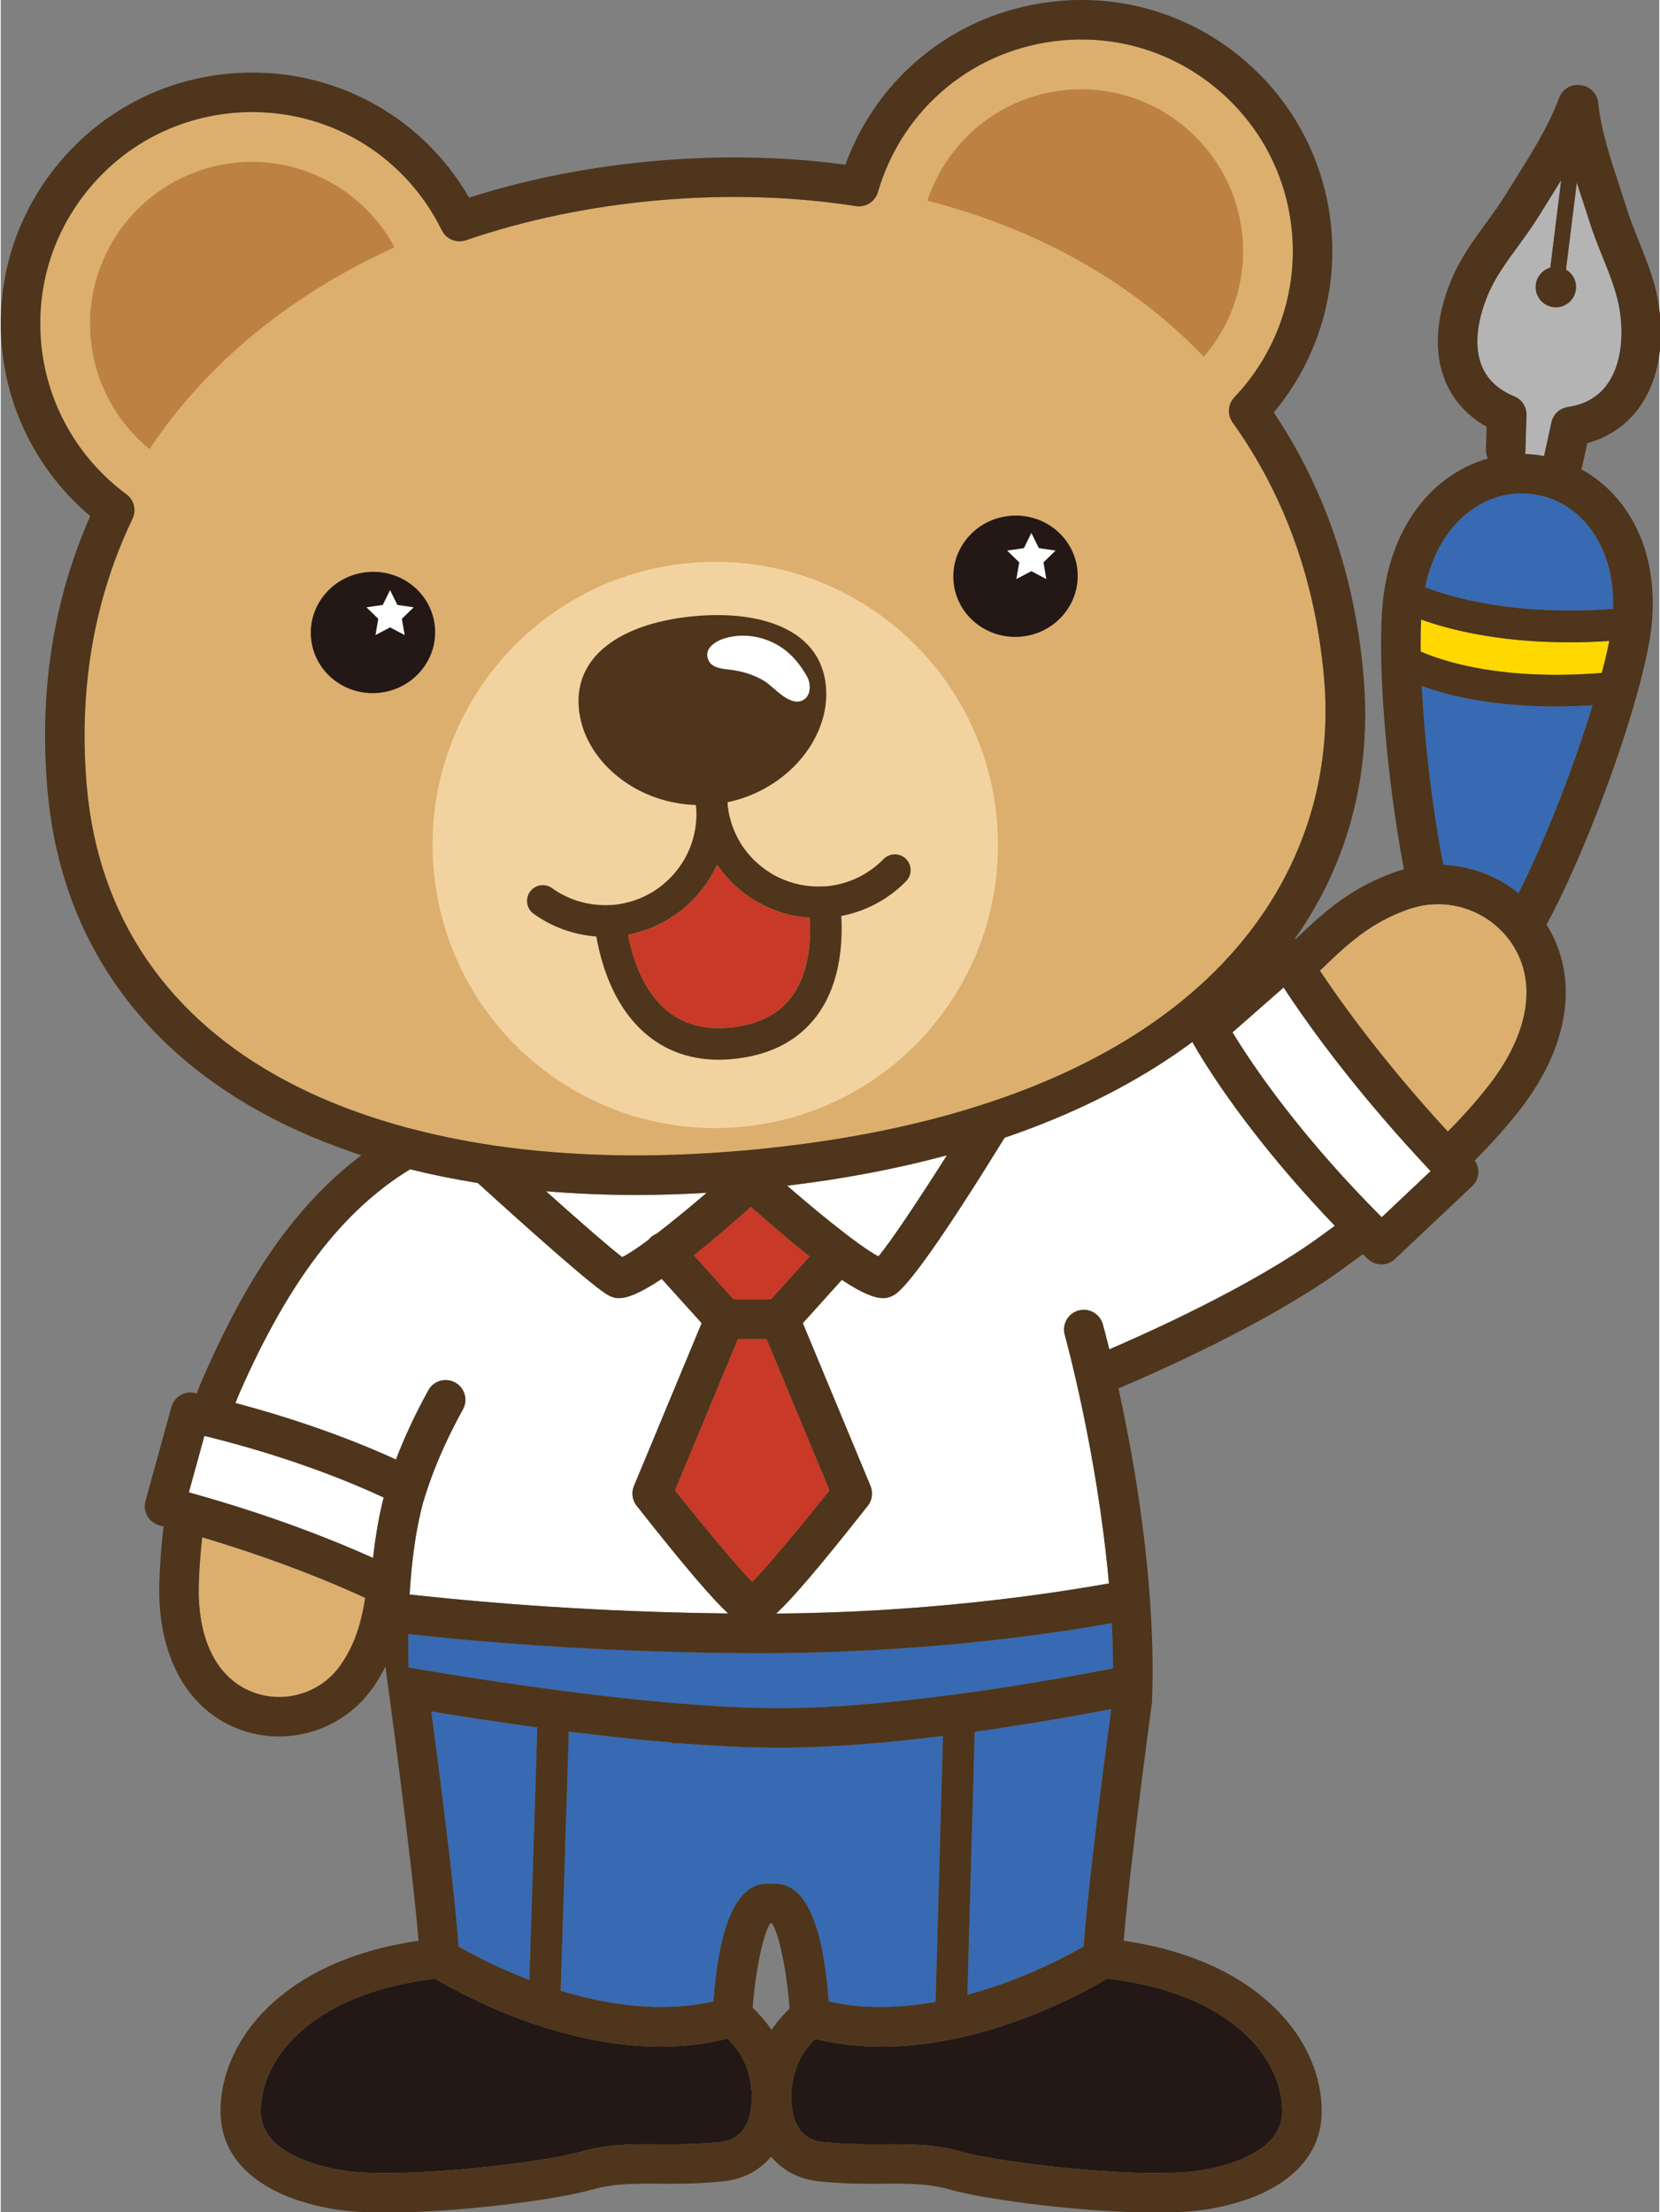 <svg xmlns="http://www.w3.org/2000/svg" x="0" y="0" viewBox="0 0 210 280" width="210.216" height="280.04"><rect x="0" y="0" width="210" height="280" fill="#808080" stroke="none"/><style>.a{fill:#FFF}.b{fill:#376AB2}.c{fill:#DCAF6E}.d{fill:#C93928}.e{fill:#231815}.f{fill:#FFD800}.g{fill:#B4B4B5}.h{fill:#F2D3A0}.i{fill:#4E351B}.j{fill:#BD8142}</style><g><path class="a" d="M57.541,174.982c1.209,0.666,1.649,2.187,0.983,3.396 c-1.758,3.19-3.027,6.016-3.976,8.58c-0.419,1.134-0.774,2.214-1.079,3.251 c-0.003,0.01-0.002,0.021-0.005,0.031c-0.944,3.478-1.451,7.521-1.691,11.572 c0.446,0.05,0.915,0.101,1.403,0.153c8.218,0.88,22.198,2.069,38.928,2.248 c-1.876-1.734-5.164-5.488-11.582-13.631c-0.561-0.711-0.692-1.671-0.344-2.507l8.572-20.608l-5.055-5.603c-2.894,1.936-4.457,2.442-5.428,2.442 c-0.593,0-0.966-0.187-1.289-0.349c-1.695-0.846-9.949-8.207-16.572-14.229 c-2.948-0.471-5.807-1.048-8.568-1.736c-8.668,5.289-15.407,14.277-21.537,28.16 c-0.206,0.467-0.39,0.95-0.584,1.425c9.085,2.409,15.946,5.147,20.329,7.153 c1.006-2.647,2.326-5.548,4.099-8.765 C54.811,174.756,56.33,174.315,57.541,174.982"/><path class="b" d="M97.004,238.422h1.074c3.546,0,5.767,4.46,6.622,13.26 c0.051,0.532,0.099,1.075,0.141,1.638c4.522,1.022,9.179,0.838,13.529,0.057l0.098-3.537l0.837-30.125c-6.928,0.86-14.215,1.486-20.764,1.486 c-3.81,0-7.999-0.206-12.301-0.543h-0.758c-0.227,0-0.442-0.046-0.646-0.116 c-4.308-0.363-8.694-0.847-12.91-1.38l-0.868,27.773l-0.002,0.052l-0.155,4.978 c5.805,1.767,12.718,2.851,19.342,1.355c0.042-0.563,0.09-1.105,0.142-1.637 c-0.04-0.002-0.079-0.009-0.119-0.01c0.04,0,0.08-0.001,0.119,0 C91.24,242.879,93.461,238.422,97.004,238.422"/><path class="b" d="M83.482,215.395c1.344,0.124,2.678,0.236,4,0.335 c0.47,0.035,0.938,0.07,1.404,0.102c3.388,0.231,6.657,0.369,9.655,0.369 c0.563,0,1.134-0.006,1.709-0.016c0.58-0.01,1.167-0.025,1.758-0.044 c1.312-0.042,2.648-0.105,4-0.188c12.797-0.785,26.971-3.26,34.832-4.787 c-0.008-1.906-0.063-3.821-0.163-5.728c-7.36,1.307-19.603,3.057-34.669,3.617 c-1.314,0.049-2.645,0.091-4,0.12c-0.581,0.013-1.171,0.022-1.759,0.031 c-1.28,0.019-2.571,0.032-3.884,0.032c-2.412,0-4.77-0.024-7.077-0.064 c-0.606-0.01-1.208-0.022-1.806-0.035c-1.354-0.03-2.689-0.064-4-0.105 c-13.774-0.432-25.065-1.46-31.884-2.211c-0.015,1.342-0.009,2.659,0.015,3.928 c0.002,0.098,0.004,0.194,0.007,0.291c0.47,0.081,0.961,0.165,1.482,0.254 C60.298,212.512,72.128,214.348,83.482,215.395"/><path class="b" d="M122.396,252.477c6.864-1.837,12.468-4.812,14.722-6.11 c0.026-0.376,0.057-0.784,0.091-1.206c0.607-7.573,2.509-22.195,3.397-28.847 c-4.481,0.86-10.596,1.943-17.285,2.872l-0.789,28.395L122.396,252.477z"/><path class="c" d="M25.507,194.574c-0.209,1.899-0.359,3.831-0.425,5.806 c-0.243,7.251,2.39,12.328,7.225,13.932c3.944,1.308,8.355-0.157,10.723-3.566 c1.094-1.575,1.777-3.096,2.267-4.689c0.371-1.208,0.633-2.463,0.851-3.817 c-0.67-0.31-1.44-0.658-2.302-1.034 C39.728,199.407,33.47,196.937,25.507,194.574"/><path class="a" d="M28.018,182.303c-0.73-0.192-1.471-0.382-2.23-0.568l-1.969,7.151 c0.825,0.228,1.631,0.459,2.424,0.69c9.277,2.707,16.317,5.555,20.65,7.499 c0.082,0.037,0.167,0.075,0.247,0.111c0.297-2.658,0.733-5.251,1.345-7.652 c-0.007-0.003-0.015-0.007-0.023-0.011 C44.263,187.574,37.32,184.746,28.018,182.303"/><path class="d" d="M94.999,152.732c-2.873,2.561-5.264,4.576-7.259,6.152l5.037,5.584 h4.754l4.909-5.442C100.409,157.429,97.96,155.371,94.999,152.732"/><path class="a" d="M108.554,157.346c1.051,0.758,1.939,1.342,2.576,1.671 c1.546-1.834,4.937-6.904,8.677-12.796c-6.318,1.705-13.086,2.993-20.238,3.849 c2.529,2.196,5.058,4.29,7.189,5.932 C107.397,156.495,107.998,156.946,108.554,157.346"/><path class="c" d="M53.764,143.31c1.819,0.437,3.679,0.829,5.586,1.169 c1.091,0.194,2.194,0.376,3.313,0.538c9.383,1.362,19.724,1.594,30.786,0.655 c0.054-0.004,0.107-0.007,0.161-0.012c0.087-0.007,0.172-0.011,0.259-0.019 c0.033-0.003,0.067-0.005,0.101-0.007c9.025-0.796,17.081-2.18,24.244-4.048 c1.89-0.492,3.712-1.021,5.478-1.579c2.256-0.713,4.418-1.474,6.478-2.286 c0.019-0.007,0.037-0.015,0.056-0.022c29.242-11.544,39.011-32.687,37.336-51.84 c-1.072-12.248-4.97-23.146-11.586-32.391c-0.698-0.976-0.604-2.31,0.223-3.179 c5.311-5.578,7.972-13.167,7.302-20.821c-0.624-7.132-3.988-13.593-9.473-18.195 c-5.485-4.603-12.43-6.793-19.564-6.169 c-11.097,0.971-20.281,8.513-23.4,19.212c-0.351,1.206-1.542,1.963-2.784,1.771 c-7.98-1.239-16.374-1.488-24.951-0.737l-0.024,0.002 c-8.554,0.749-16.764,2.45-24.406,5.056c-1.19,0.406-2.494-0.135-3.049-1.261 c-4.572-9.273-13.812-14.962-23.984-14.962c-0.793,0-1.593,0.035-2.396,0.105 c-7.132,0.624-13.594,3.988-18.197,9.473C6.671,29.247,4.48,36.195,5.105,43.325 c0.668,7.655,4.608,14.666,10.807,19.237c0.966,0.712,1.29,2.01,0.772,3.092 c-4.912,10.253-6.858,21.661-5.785,33.909 c1.441,16.474,10.272,29.409,25.539,37.407c4.46,2.336,9.407,4.233,14.77,5.693 C52.047,142.892,52.904,143.103,53.764,143.31"/><path class="d" d="M85.359,188.637c3.713,4.668,7.89,9.667,9.795,11.604 c1.905-1.937,6.081-6.936,9.794-11.604l-7.973-19.169H93.333L85.359,188.637z"/><path class="a" d="M69.033,150.768c4.45,3.981,8.131,7.183,9.652,8.34 c0.751-0.356,1.918-1.135,3.332-2.181c0.089-0.115,0.185-0.226,0.296-0.327 c0.223-0.201,0.475-0.345,0.737-0.452c1.879-1.44,4.083-3.248,6.333-5.176 c-3.041,0.176-6.034,0.272-8.961,0.272 C76.514,151.244,72.719,151.079,69.033,150.768"/><path class="e" d="M93.306,259.502c-0.432-0.584-0.867-1.079-1.276-1.493 c-0.03,0.008-0.059,0.015-0.089,0.023c-2.793,0.689-5.608,1.007-8.375,1.007 c-13.218,0-25.332-6.672-28.564-8.606c-15.341,1.788-22.208,9.968-22.061,16.956 c0.105,5.065,7.194,6.79,10.237,7.298c1.563,0.259,3.632,0.365,5.966,0.356 c8.473-0.044,20.376-1.576,24.388-2.722c2.989-0.854,5.753-0.941,8.619-0.936 c0.38,0,0.761,0.002,1.145,0.004c0.595,0.004,1.196,0.007,1.809,0.005 c1.823-0.003,3.75-0.05,5.966-0.277c1.662-0.171,2.793-0.984,3.456-2.486 c0.318-0.72,0.492-1.561,0.556-2.448c-0.023-0.468-0.021-0.94-0.001-1.414 C94.958,262.87,94.35,260.914,93.306,259.502"/><path class="f" d="M179.848,78.416c-0.06,1.196-0.08,2.555-0.063,4.043 c3.06,1.336,10.471,3.712,22.941,2.714c0.392-1.488,0.71-2.849,0.943-4.047 c-1.764,0.113-3.453,0.171-5.046,0.171 C189.584,81.297,183.319,79.663,179.848,78.416"/><path class="c" d="M191.109,119.093c-0.423-0.588-0.902-1.119-1.418-1.603 c-1.633-1.532-3.682-2.529-5.853-2.895c-1.668-0.28-3.405-0.185-5.078,0.323 c-0.147,0.045-0.296,0.084-0.443,0.135c-4.808,1.684-7.655,4.278-11.284,7.808 c2.616,3.934,7.986,11.45,16.191,20.359c1.841-1.85,3.597-3.793,5.209-5.868 c4.239-5.455,5.677-10.871,4.182-15.333 C192.27,120.989,191.768,120.01,191.109,119.093"/><path class="b" d="M179.926,86.829c0.217,4.3,0.666,9.187,1.323,14.034 c0.451,3.327,0.932,6.173,1.414,8.602c3.452,0.151,6.802,1.399,9.516,3.576 c1.338-2.635,2.882-6.019,4.582-10.247c1.862-4.631,3.525-9.356,4.799-13.533 c-1.645,0.102-3.215,0.155-4.691,0.155 C188.85,89.416,183.296,88.051,179.926,86.829"/><path class="b" d="M57.964,246.367c1.581,0.91,4.816,2.648,8.977,4.238l0.148-4.745l0.002-0.039l0.849-27.182c-5.036-0.686-9.672-1.408-13.423-2.028 c0.903,6.781,2.758,21.087,3.356,28.55c0.068-0.003,0.131-0.001,0.198-0.003 c-0.064,0.002-0.133,0.01-0.197,0.013 C57.908,245.59,57.939,245.994,57.964,246.367"/><path class="b" d="M194.025,62.556l-0.263-0.033 c-5.437-0.679-11.6,3.181-13.414,11.797c3.312,1.295,11.338,3.659,23.804,2.754 C204.419,68.399,199.418,63.227,194.025,62.556"/><path class="g" d="M191.646,50.168c0.961,0.397,1.576,1.348,1.543,2.388l-0.139,4.504 c-0.004,0.138-0.028,0.27-0.053,0.401c0.463,0.015,0.924,0.044,1.382,0.101l0.263,0.032c0.256,0.032,0.51,0.09,0.765,0.136l0.942-4.28 c0.223-1.015,1.052-1.786,2.081-1.936c2.12-0.309,3.775-1.244,4.918-2.78 c1.611-2.164,2.217-5.556,1.664-9.308c-0.343-2.324-1.241-4.554-2.192-6.916 c-0.578-1.434-1.175-2.916-1.658-4.46c-0.302-0.966-0.622-1.937-0.945-2.912 c-0.22-0.668-0.442-1.342-0.66-2.019l-1.37,11.006 c0.86,0.5,1.385,1.479,1.255,2.528c-0.174,1.402-1.452,2.397-2.853,2.222 c-1.402-0.174-2.397-1.452-2.222-2.853c0.13-1.05,0.879-1.87,1.836-2.144l1.378-11.079c-0.478,0.78-0.96,1.554-1.44,2.319 c-0.449,0.716-0.896,1.428-1.334,2.141c-0.846,1.378-1.788,2.669-2.699,3.917 c-1.501,2.057-2.919,3.999-3.821,6.169c-1.447,3.479-1.712,6.678-0.747,9.01 C188.24,48.047,189.622,49.331,191.646,50.168"/><path class="e" d="M103.126,258.044c-0.396,0.407-0.819,0.89-1.239,1.459 c-1.044,1.412-1.652,3.367-1.776,5.266c-0.031,0.479-0.034,0.952-0.001,1.414 c0.065,0.886,0.239,1.728,0.556,2.448c0.664,1.502,1.794,2.315,3.456,2.485 c2.915,0.299,5.331,0.286,7.664,0.273c0.444-0.003,0.885-0.005,1.324-0.005 c2.801,0,5.513,0.101,8.44,0.936c5.139,1.469,23.226,3.571,30.466,2.366 c3.042-0.507,10.131-2.233,10.237-7.297c0.147-7.003-6.747-15.202-22.153-16.968 C136.234,252.737,119.292,262.048,103.126,258.044"/><path class="a" d="M163.369,126.392c-0.344-0.51-0.662-0.988-0.935-1.407l-6.471,5.677 c0.232,0.383,0.517,0.839,0.835,1.339c2.507,3.944,7.707,11.377,16.153,20.12 c0.619,0.641,1.255,1.288,1.908,1.942l6.19-5.839 c-0.5-0.531-0.985-1.055-1.466-1.577 C171.577,137.969,166.238,130.649,163.369,126.392"/><path class="a" d="M150.878,131.883c-5.807,4.301-12.612,7.946-20.296,10.868 c-1.138,0.432-2.297,0.848-3.473,1.249 c-7.646,12.387-12.387,19.107-14.091,19.958c-0.323,0.161-0.696,0.348-1.287,0.348 c-0.948,0-2.463-0.483-5.234-2.314l-4.939,5.476l8.572,20.607 c0.348,0.836,0.216,1.796-0.345,2.507c-6.436,8.168-9.725,11.919-11.598,13.646 c18.51-0.138,33.818-2.332,42.13-3.821 c-1.473-16.6-5.536-31.253-5.592-31.451c-0.373-1.329,0.401-2.71,1.73-3.084 c1.33-0.372,2.709,0.401,3.084,1.73c0.06,0.213,0.373,1.339,0.83,3.179 c4.776-2.049,17.966-7.952,26.581-14.196c0.654-0.473,1.312-0.957,1.969-1.439 c-8.348-8.697-13.544-16.055-16.197-20.213 C151.82,133.521,151.216,132.484,150.878,131.883"/><path class="h" d="M126.132,103.822c1.725,19.716-12.841,37.096-32.532,38.819 c-19.696,1.723-37.057-12.864-38.781-32.58 C53.094,90.345,67.658,72.967,87.352,71.244 C107.045,69.521,124.407,84.108,126.132,103.822"/><path class="e" d="M54.976,79.368c0.369,4.222-2.844,7.952-7.176,8.331 c-4.336,0.379-8.145-2.736-8.513-6.96c-0.374-4.224,2.841-7.956,7.177-8.335 C50.794,72.025,54.606,75.14,54.976,79.368"/><path class="e" d="M136.337,72.248c0.364,4.223-2.845,7.954-7.178,8.335 c-4.334,0.377-8.149-2.74-8.516-6.96c-0.372-4.228,2.843-7.96,7.177-8.337 C132.154,64.905,135.965,68.022,136.337,72.248"/><path class="a" d="M49.295,74.691,50.22,76.563,52.286,76.866,50.791,78.32,51.143,80.378,49.295,79.406,47.45,80.377,47.805,78.319,46.307,76.864,48.371,76.564"/><path class="a" d="M130.496,67.454,131.444,69.377,133.563,69.687,132.028,71.176,132.388,73.288,130.495,72.293,128.599,73.286,128.961,71.176,127.43,69.687,129.548,69.378"/><path class="d" d="M98.925,115.515c-0.031-0.01-0.061-0.022-0.092-0.031 c-0.504-0.161-0.995-0.348-1.477-0.557c-0.1-0.043-0.2-0.088-0.299-0.134 c-0.448-0.205-0.883-0.43-1.308-0.676c-0.05-0.029-0.103-0.05-0.153-0.079 c-0.024-0.014-0.045-0.032-0.069-0.046c-0.464-0.279-0.917-0.576-1.35-0.901 c-0.002-0.002-0.005-0.004-0.008-0.006c-0.418-0.315-0.819-0.652-1.203-1.007 c-0.15-0.138-0.288-0.287-0.432-0.43c-0.217-0.216-0.432-0.433-0.636-0.662 c-0.163-0.182-0.316-0.372-0.469-0.561c-0.174-0.215-0.343-0.432-0.506-0.656 c-0.073-0.101-0.157-0.193-0.228-0.295c-0.051,0.111-0.116,0.215-0.169,0.325 c-0.159,0.326-0.322,0.65-0.503,0.963c-0.087,0.151-0.183,0.296-0.275,0.444 c-0.187,0.3-0.379,0.597-0.585,0.884c-0.093,0.128-0.192,0.253-0.289,0.379 c-0.234,0.305-0.477,0.603-0.733,0.89c-0.083,0.093-0.168,0.183-0.254,0.274 c-0.296,0.317-0.604,0.621-0.926,0.912c-0.035,0.032-0.065,0.068-0.101,0.1 c-0.048,0.042-0.098,0.08-0.146,0.121c-0.205,0.178-0.411,0.353-0.625,0.52 c-0.16,0.126-0.325,0.242-0.49,0.36c-0.275,0.199-0.556,0.39-0.845,0.57 c-0.227,0.143-0.456,0.28-0.689,0.41c-0.15,0.084-0.302,0.166-0.455,0.244 c-0.343,0.176-0.69,0.341-1.044,0.49c-0.057,0.024-0.113,0.051-0.17,0.074 c-0.403,0.164-0.815,0.306-1.231,0.435c-0.118,0.037-0.235,0.071-0.353,0.104 c-0.407,0.117-0.819,0.22-1.237,0.302c-0.039,0.008-0.077,0.019-0.116,0.026 c-0.01,0.002-0.019,0.005-0.029,0.007c1.074,5.454,4.116,12.516,12.692,11.768 c3.465-0.303,6.084-1.523,7.786-3.625c2.407-2.973,2.707-7.23,2.534-10.282 C101.231,116.085,100.053,115.865,98.925,115.515"/><path class="i" d="M114.609,108.699c-0.789-0.771-2.055-0.756-2.828,0.034 c-1.932,1.979-4.511,3.201-7.262,3.442c-0.105,0.009-0.208,0.005-0.312,0.011 c-0.017,0.001-0.034-0.003-0.051-0.002c-1.979,0.11-3.933-0.284-5.699-1.147 c-0.044-0.021-0.087-0.042-0.13-0.064c-0.228-0.115-0.454-0.237-0.676-0.368 c-0.013-0.008-0.025-0.016-0.038-0.024c-0.351-0.209-0.685-0.437-1.008-0.677 c-0.058-0.043-0.115-0.087-0.172-0.131c-0.272-0.211-0.531-0.434-0.781-0.666 c-0.071-0.065-0.143-0.128-0.212-0.195c-0.251-0.245-0.488-0.502-0.714-0.767 c-0.044-0.051-0.092-0.099-0.135-0.151c-0.269-0.326-0.521-0.666-0.752-1.02 c-0.005-0.008-0.009-0.017-0.014-0.025c-0.225-0.346-0.43-0.705-0.616-1.074 c-0.023-0.046-0.043-0.093-0.065-0.139c-0.169-0.347-0.323-0.701-0.457-1.065 c-0.012-0.034-0.024-0.068-0.036-0.102c-0.14-0.394-0.262-0.795-0.36-1.206 c-0.001-0.004-0.002-0.007-0.003-0.011c-0.101-0.425-0.178-0.859-0.231-1.3 c-0.008-0.129-0.003-0.256-0.014-0.385c-0.004-0.045-0.018-0.085-0.025-0.128 c7.617-1.588,13.04-8.156,12.47-14.649c-0.613-7.05-7.903-9.67-16.546-8.914 c-8.646,0.758-15.364,4.604-14.748,11.65 c0.567,6.495,7.046,12.025,14.824,12.263c0.001,0.044-0.006,0.087-0.002,0.131 c0.012,0.136,0.039,0.267,0.055,0.401c0.022,0.426,0.022,0.85-0.001,1.269 c-0.001,0.006-0.001,0.013-0.001,0.019c-0.025,0.419-0.073,0.834-0.142,1.244 c-0.004,0.023-0.007,0.046-0.012,0.07c-0.069,0.396-0.159,0.787-0.269,1.172 c-0.008,0.026-0.014,0.054-0.022,0.08c-0.478,1.631-1.315,3.143-2.47,4.431 c-0.013,0.015-0.027,0.029-0.04,0.044c-0.284,0.313-0.584,0.613-0.904,0.897 c-0.006,0.005-0.012,0.01-0.017,0.015c-0.223,0.198-0.453,0.387-0.688,0.566 c-0.025,0.019-0.051,0.037-0.076,0.056c-0.229,0.171-0.461,0.335-0.7,0.488 c-0.017,0.01-0.034,0.02-0.051,0.03c-0.373,0.236-0.76,0.443-1.155,0.634 c-0.158,0.075-0.313,0.154-0.475,0.222c-0.136,0.059-0.276,0.108-0.414,0.161 c-0.195,0.074-0.392,0.145-0.592,0.209c-0.13,0.041-0.262,0.079-0.394,0.116 c-0.226,0.063-0.456,0.119-0.688,0.168c-0.113,0.024-0.225,0.051-0.339,0.072 c-0.349,0.063-0.702,0.116-1.062,0.148c-0.007,0-0.014,0-0.022,0.001 c-0.088,0.006-0.176,0.008-0.263,0.01l-0.23,0.007 c-0.013,0-0.025,0.004-0.038,0.005c-2.574,0.102-5.111-0.646-7.202-2.149 c-0.896-0.644-2.146-0.439-2.792,0.457c-0.644,0.897-0.439,2.147,0.458,2.792 c2.339,1.68,5.091,2.666,7.939,2.875c1.775,9.9,7.433,15.6,15.491,15.6 c0.513,0,1.038-0.023,1.571-0.07c4.586-0.401,8.135-2.115,10.546-5.093 c3.212-3.968,3.622-9.299,3.413-13.032c3.11-0.595,5.983-2.124,8.213-4.408 C115.414,110.737,115.399,109.471,114.609,108.699 M99.908,126.45 c-1.702,2.103-4.322,3.322-7.787,3.625c-8.575,0.748-11.618-6.314-12.691-11.768 c0.009-0.002,0.019-0.005,0.028-0.006c0.039-0.008,0.078-0.019,0.117-0.026 c0.418-0.083,0.829-0.186,1.236-0.302c0.119-0.034,0.236-0.068,0.353-0.104 c0.416-0.13,0.828-0.271,1.231-0.436c0.058-0.023,0.113-0.049,0.17-0.073 c0.354-0.15,0.702-0.315,1.044-0.49c0.154-0.079,0.305-0.161,0.456-0.245 c0.233-0.129,0.462-0.267,0.688-0.409c0.29-0.181,0.57-0.372,0.846-0.57 c0.164-0.119,0.33-0.235,0.49-0.36c0.214-0.167,0.42-0.343,0.624-0.52 c0.048-0.042,0.099-0.08,0.147-0.122c0.035-0.032,0.065-0.068,0.101-0.1 c0.321-0.291,0.63-0.594,0.926-0.911c0.086-0.091,0.171-0.182,0.254-0.275 c0.256-0.287,0.499-0.584,0.733-0.89c0.097-0.126,0.195-0.25,0.288-0.379 c0.207-0.287,0.399-0.583,0.586-0.884c0.092-0.148,0.188-0.293,0.275-0.443 c0.18-0.314,0.343-0.638,0.502-0.964c0.053-0.11,0.119-0.214,0.17-0.325 c0.07,0.102,0.155,0.195,0.227,0.295c0.163,0.224,0.332,0.442,0.506,0.656 c0.154,0.19,0.307,0.379,0.47,0.561c0.203,0.229,0.419,0.446,0.636,0.662 c0.144,0.144,0.281,0.292,0.431,0.43c0.385,0.355,0.785,0.692,1.203,1.007 c0.003,0.002,0.006,0.004,0.009,0.006c0.432,0.325,0.885,0.622,1.35,0.901 c0.024,0.014,0.045,0.032,0.069,0.046c0.049,0.029,0.103,0.05,0.153,0.079 c0.424,0.246,0.86,0.471,1.307,0.676c0.1,0.046,0.199,0.091,0.3,0.135 c0.481,0.209,0.973,0.396,1.477,0.556c0.031,0.01,0.061,0.022,0.092,0.031 c1.127,0.351,2.305,0.571,3.517,0.654 C102.615,119.22,102.315,123.477,99.908,126.45"/><path class="a" d="M89.457,82.955c-0.16-1.823,3.738-3.352,7.532-1.957 c2.362,0.872,3.926,2.529,5.123,4.665c0.463,0.83,0.49,2.304-0.397,2.876 c-1.734,1.114-3.81-1.631-5.103-2.393c-1.163-0.68-2.437-1.102-3.766-1.315 C91.546,84.617,89.611,84.716,89.457,82.955"/><path class="j" d="M30.02,20.569C18.758,21.552,10.397,31.516,11.384,42.776 c0.499,5.72,3.323,10.684,7.449,14.062c7.288-10.924,17.969-19.617,31.035-25.536 C46.101,24.306,38.424,19.831,30.02,20.569"/><path class="j" d="M157.224,30.017c-0.985-11.26-10.948-19.62-22.21-18.637 c-8.405,0.737-15.189,6.475-17.682,14.018 c13.893,3.563,25.924,10.268,34.997,19.761 C155.806,41.115,157.724,35.737,157.224,30.017"/><path class="i" d="M200.111,59.386c0.063-0.146,0.117-0.299,0.152-0.46l0.623-2.828 c2.657-0.736,4.873-2.229,6.473-4.378c2.433-3.269,3.357-7.894,2.6-13.024 c-0.43-2.912-1.483-5.526-2.501-8.054c-0.566-1.405-1.1-2.732-1.524-4.085 c-0.31-0.991-0.638-1.987-0.969-2.987c-1.147-3.475-2.334-7.068-2.7-10.562 c-0.122-1.157-1.026-2.078-2.181-2.22l-0.114-0.014 c-1.155-0.151-2.253,0.527-2.653,1.618c-1.278,3.477-3.379,6.828-5.412,10.069 c-0.457,0.729-0.912,1.456-1.358,2.181c-0.742,1.208-1.585,2.364-2.477,3.586 c-1.608,2.202-3.269,4.479-4.4,7.197c-1.988,4.782-2.247,9.223-0.75,12.841 c1.001,2.421,2.79,4.384,5.222,5.75l-0.09,2.888 c-0.012,0.408,0.083,0.791,0.246,1.136c-6.133,1.733-11.717,7.294-13.148,16.883 c-0.749,5.02-0.355,15.049,1.004,25.549c0.343,2.651,0.85,6.098,1.522,9.555 c-0.338,0.093-0.676,0.19-1.01,0.307c-5.594,1.959-9.039,4.993-12.7,8.534 c-0.034-0.014-0.07-0.025-0.105-0.038c6.793-9.625,9.773-20.94,8.683-33.406 c-1.089-12.434-4.907-23.6-11.358-33.217c5.387-6.439,8.033-14.774,7.297-23.175 c-0.74-8.462-4.732-16.129-11.24-21.59 c-6.507-5.46-14.754-8.058-23.214-7.319 c-12.437,1.089-22.85,9.133-27.084,20.719 c-7.73-1.032-15.798-1.193-24.012-0.477c-0.008,0.001-0.016,0.001-0.023,0.002 c-8.223,0.717-16.152,2.278-23.605,4.644C53.124,14.335,41.476,8.227,29.035,9.309 c-8.462,0.74-16.13,4.732-21.591,11.239C1.983,27.056-0.616,35.3,0.124,43.761 C0.859,52.162,4.912,59.91,11.335,65.317C6.652,75.908,4.83,87.565,5.918,99.999 c1.598,18.256,11.349,32.571,28.201,41.4c3.573,1.872,7.435,3.472,11.543,4.816 c-9.617,7.247-15.442,17.741-19.935,27.918c-0.323,0.732-0.62,1.481-0.915,2.231 c-0.08-0.018-0.157-0.037-0.237-0.055c-1.302-0.297-2.611,0.484-2.967,1.774l-3.277,11.898c-0.177,0.644-0.089,1.333,0.245,1.912 c0.333,0.579,0.884,1,1.531,1.17c0.173,0.045,0.342,0.092,0.514,0.137 c-0.277,2.287-0.455,4.625-0.535,7.013c-0.319,9.483,3.662,16.527,10.648,18.845 c1.477,0.49,2.996,0.725,4.501,0.725c4.014,0,7.926-1.682,10.682-4.677 c0.277-0.301,0.529-0.627,0.782-0.954c0.144-0.187,0.303-0.359,0.439-0.555 c0.626-0.902,1.132-1.788,1.575-2.667l0.351,2.652 c0.007,0.045,0.115,0.84,0.29,2.147c0.314,2.337,0.844,6.339,1.409,10.814 c0.845,6.698,1.763,14.416,2.134,19.095 c-17.458,2.518-25.253,12.901-25.066,21.855c0.129,6.201,5.383,10.62,14.415,12.125 c1.773,0.295,4.053,0.422,6.595,0.422c0.02,0,0.041-0.001,0.061-0.001 c9.096-0.007,21.501-1.624,26.004-2.911c2.379-0.679,4.608-0.747,7.267-0.743 c0.393,0,0.794,0.002,1.208,0.004c0.557,0.003,1.135,0.006,1.73,0.005 c1.888-0.006,3.979-0.06,6.359-0.304c2.5-0.256,4.58-1.348,6.071-3.12 c0.018,0.022,0.038,0.04,0.056,0.061c1.488,1.734,3.546,2.806,6.015,3.059 c3.183,0.326,5.848,0.313,8.202,0.299c3.165-0.017,5.665-0.031,8.363,0.739 c4.513,1.29,16.963,2.912,26.065,2.912c2.541,0,4.822-0.127,6.595-0.422 c9.032-1.505,14.285-5.924,14.415-12.125c0.186-8.954-7.61-19.337-25.066-21.855 c0.501-6.316,2-18.176,2.969-25.568c0.249-1.899,0.463-3.503,0.615-4.641 c0.008-0.055,0.014-0.099,0.021-0.152c-0.005,0.001-0.009,0.002-0.015,0.003 c0.037-0.991,0.063-1.985,0.071-2.982c0.005-0.714,0.003-1.429-0.005-2.144 c-0.022-1.894-0.093-3.787-0.2-5.668c-0.095-1.694-0.219-3.377-0.37-5.037 c-0.842-9.266-2.447-17.813-3.748-23.723c4.089-1.72,18.672-8.071,28.361-15.092 c0.861-0.624,1.727-1.258,2.593-1.897c0.202,0.197,0.399,0.394,0.604,0.592 c0.484,0.47,1.112,0.706,1.741,0.706c0.616,0,1.233-0.227,1.715-0.682l9.771-9.218c0.487-0.459,0.769-1.092,0.785-1.761 c0.012-0.538-0.157-1.058-0.464-1.493c2.023-2.024,3.963-4.158,5.752-6.461 c6.302-8.111,7.506-16.766,3.346-23.387c2.389-4.41,4.616-9.691,6.07-13.371 c3.89-9.847,6.729-19.473,7.233-24.524 C210.011,69.311,205.791,62.492,200.111,59.386 M187.54,46.354 c-0.964-2.331-0.699-5.53,0.748-9.009c0.901-2.17,2.319-4.112,3.82-6.17 c0.911-1.248,1.853-2.538,2.7-3.916c0.437-0.713,0.884-1.426,1.333-2.141 c0.48-0.766,0.962-1.539,1.441-2.319l-1.379,11.079 c-0.956,0.273-1.705,1.094-1.836,2.144c-0.174,1.401,0.821,2.678,2.222,2.853 c1.402,0.174,2.679-0.821,2.853-2.222c0.131-1.049-0.394-2.029-1.254-2.528l1.369-11.006c0.218,0.677,0.44,1.35,0.661,2.019 c0.322,0.975,0.642,1.946,0.945,2.911c0.482,1.544,1.08,3.027,1.657,4.46 c0.951,2.362,1.849,4.593,2.193,6.917c0.553,3.751-0.054,7.144-1.665,9.308 c-1.143,1.536-2.797,2.471-4.918,2.779c-1.029,0.15-1.857,0.922-2.081,1.937l-0.942,4.279c-0.255-0.045-0.508-0.103-0.765-0.135l-0.263-0.033 c-0.457-0.057-0.919-0.086-1.382-0.1c0.026-0.131,0.049-0.264,0.053-0.402l0.14-4.504c0.032-1.039-0.583-1.99-1.544-2.387 C189.622,49.33,188.24,48.047,187.54,46.354 M36.439,136.97 c-15.267-7.998-24.098-20.933-25.539-37.407 c-1.073-12.248,0.873-23.657,5.784-33.909c0.519-1.083,0.195-2.38-0.771-3.092 C9.714,57.991,5.774,50.98,5.105,43.325c-0.624-7.13,1.567-14.078,6.169-19.563 c4.602-5.484,11.065-8.848,18.197-9.472c0.803-0.07,1.603-0.105,2.396-0.105 c10.171,0,19.412,5.689,23.984,14.962c0.555,1.126,1.858,1.667,3.049,1.261 c7.641-2.607,15.852-4.307,24.406-5.057l0.024-0.001 c8.577-0.752,16.971-0.503,24.951,0.737c1.241,0.191,2.433-0.565,2.784-1.771 c3.119-10.7,12.303-18.241,23.4-19.212c7.134-0.624,14.079,1.566,19.564,6.169 c5.485,4.602,8.849,11.063,9.473,18.195c0.67,7.654-1.991,15.243-7.302,20.82 c-0.828,0.869-0.921,2.203-0.223,3.179c6.616,9.246,10.514,20.144,11.585,32.392 c1.676,19.152-8.094,40.295-37.335,51.839c-0.019,0.008-0.037,0.016-0.056,0.023 c-2.06,0.812-4.222,1.573-6.478,2.286c-1.766,0.557-3.588,1.087-5.478,1.579 c-7.163,1.867-15.219,3.252-24.244,4.047c-0.034,0.002-0.068,0.004-0.101,0.008 c-0.088,0.007-0.173,0.012-0.259,0.019c-0.054,0.005-0.107,0.008-0.161,0.012 c-11.062,0.939-21.403,0.706-30.786-0.655c-1.119-0.163-2.222-0.344-3.313-0.538 c-1.907-0.34-3.768-0.732-5.586-1.169c-0.86-0.207-1.717-0.418-2.557-0.647 C45.846,141.203,40.899,139.306,36.439,136.97 M92.777,164.467l-5.037-5.584 c1.995-1.576,4.386-3.591,7.259-6.152c2.961,2.64,5.41,4.698,7.441,6.294l-4.909,5.442H92.777z M104.949,188.636c-3.713,4.668-7.89,9.667-9.795,11.605 c-1.905-1.938-6.082-6.936-9.795-11.605l7.974-19.169h3.642L104.949,188.636z M83.051,156.148c-0.263,0.107-0.514,0.251-0.737,0.452 c-0.112,0.101-0.207,0.212-0.296,0.327c-1.414,1.046-2.582,1.825-3.332,2.181 c-1.522-1.157-5.203-4.359-9.653-8.34c3.686,0.311,7.481,0.476,11.389,0.476 c2.927,0,5.92-0.096,8.962-0.272C87.134,152.9,84.93,154.708,83.051,156.148 M99.569,150.07c7.153-0.856,13.921-2.143,20.238-3.849 c-3.74,5.892-7.13,10.962-8.676,12.796c-0.637-0.329-1.526-0.913-2.577-1.671 c-0.555-0.401-1.157-0.851-1.796-1.344 C104.627,154.36,102.098,152.266,99.569,150.07 M45.298,206.056 c-0.49,1.594-1.173,3.115-2.267,4.69c-2.368,3.408-6.779,4.874-10.723,3.566 c-4.835-1.604-7.468-6.681-7.225-13.932c0.066-1.976,0.216-3.907,0.425-5.806 c7.963,2.363,14.22,4.833,18.339,6.632c0.861,0.376,1.632,0.723,2.302,1.034 C45.931,203.594,45.668,204.849,45.298,206.056 M47.141,197.186 c-0.08-0.037-0.165-0.074-0.247-0.111c-4.333-1.944-11.373-4.792-20.651-7.499 c-0.793-0.232-1.599-0.462-2.424-0.691l1.969-7.15 c0.759,0.186,1.5,0.376,2.23,0.568c9.303,2.443,16.245,5.271,20.445,7.22 c0.007,0.004,0.015,0.007,0.023,0.011 C47.874,191.935,47.437,194.528,47.141,197.186 M50.046,184.73 c-4.383-2.006-11.244-4.744-20.329-7.153c0.194-0.475,0.378-0.958,0.584-1.425 c6.13-13.883,12.869-22.871,21.537-28.16c2.761,0.688,5.62,1.265,8.568,1.736 c6.623,6.022,14.877,13.383,16.571,14.229c0.324,0.162,0.697,0.349,1.29,0.349 c0.971,0,2.534-0.506,5.428-2.442l5.055,5.603l-8.572,20.608 c-0.348,0.836-0.217,1.796,0.344,2.507c6.418,8.144,9.706,11.897,11.582,13.631 c-16.73-0.179-30.71-1.368-38.928-2.248c-0.488-0.052-0.957-0.103-1.404-0.153 c0.241-4.051,0.748-8.094,1.692-11.572c0.003-0.01,0.002-0.02,0.005-0.031 c0.305-1.037,0.66-2.117,1.079-3.251c0.948-2.564,2.218-5.39,3.976-8.58 c0.666-1.209,0.226-2.73-0.983-3.396c-1.211-0.666-2.73-0.226-3.396,0.983 C52.372,179.182,51.052,182.083,50.046,184.73 M51.62,211.042 c-0.002-0.097-0.005-0.193-0.006-0.291c-0.024-1.27-0.031-2.586-0.015-3.929 c6.819,0.752,18.109,1.779,31.883,2.211c1.311,0.041,2.647,0.076,4,0.106 c0.598,0.013,1.201,0.024,1.807,0.035c2.307,0.04,4.665,0.064,7.077,0.064 c1.312,0,2.603-0.013,3.883-0.033c0.589-0.009,1.178-0.017,1.759-0.03 c1.356-0.029,2.686-0.071,4-0.12c15.067-0.561,27.31-2.31,34.669-3.617 c0.101,1.907,0.155,3.821,0.163,5.728c-7.86,1.527-22.035,4.002-34.832,4.786 c-1.352,0.083-2.688,0.147-4,0.189c-0.591,0.019-1.177,0.034-1.758,0.044 c-0.575,0.009-1.146,0.016-1.709,0.016c-2.998,0-6.267-0.138-9.655-0.37 c-0.465-0.032-0.934-0.066-1.404-0.101c-1.321-0.1-2.656-0.212-4-0.335 c-11.354-1.047-23.184-2.884-30.379-4.1 C52.582,211.207,52.09,211.123,51.62,211.042 M140.606,216.313 c-0.887,6.653-2.79,21.274-3.397,28.847c-0.034,0.422-0.065,0.831-0.09,1.206 c-2.254,1.298-7.859,4.273-14.723,6.11l0.136-4.895l0.789-28.395 C130.01,218.256,136.125,217.173,140.606,216.313 M90.385,251.683 c-0.052,0.531-0.1,1.074-0.141,1.637c-6.624,1.496-13.537,0.411-19.343-1.355l0.156-4.978l0.001-0.053l0.868-27.772c4.216,0.533,8.603,1.016,12.91,1.379 c0.204,0.07,0.419,0.116,0.646,0.116h0.758 c4.302,0.337,8.491,0.544,12.301,0.544c6.549,0,13.836-0.627,20.764-1.487l-0.837,30.126l-0.098,3.537c-4.349,0.781-9.007,0.965-13.529-0.057 c-0.041-0.564-0.089-1.107-0.141-1.639c-0.855-8.799-3.076-13.259-6.621-13.259 h-1.075c-3.543,0-5.763,4.456-6.618,13.251c-0.04-0.002-0.08,0-0.12-0.001 C90.306,251.674,90.345,251.68,90.385,251.683 M57.874,245.16 c-0.598-7.463-2.453-21.769-3.356-28.55c3.751,0.62,8.387,1.342,13.422,2.028l-0.849,27.182l-0.001,0.039l-0.148,4.746c-4.161-1.591-7.397-3.328-8.977-4.239 c-0.025-0.372-0.056-0.777-0.09-1.195c0.064-0.003,0.133-0.011,0.197-0.014 C58.004,245.159,57.942,245.158,57.874,245.16 M94.528,268.631 c-0.664,1.501-1.794,2.315-3.457,2.485c-2.216,0.228-4.143,0.275-5.966,0.278 c-0.612,0.002-1.213-0.001-1.808-0.005c-0.384-0.002-0.766-0.004-1.145-0.005 c-2.866-0.004-5.63,0.082-8.62,0.936c-4.012,1.147-15.914,2.679-24.387,2.723 c-2.334,0.008-4.404-0.097-5.966-0.357c-3.043-0.507-10.132-2.233-10.238-7.297 c-0.146-6.989,6.72-15.168,22.062-16.956c3.232,1.933,15.346,8.606,28.564,8.606 c2.767,0,5.582-0.318,8.374-1.008c0.03-0.007,0.06-0.015,0.09-0.022 c0.408,0.413,0.843,0.909,1.276,1.493c1.044,1.412,1.652,3.368,1.776,5.267 c-0.02,0.474-0.023,0.946,0.001,1.414 C95.019,267.069,94.846,267.911,94.528,268.631 M97.867,256.529 c-0.094,0.128-0.18,0.263-0.27,0.395c-0.09-0.132-0.176-0.268-0.271-0.396 c-0.529-0.715-1.255-1.599-2.118-2.416c0.367-4.748,1.346-9.452,2.241-10.69 h0.186c0.902,1.245,1.889,6.007,2.249,10.788 C99.066,255,98.375,255.842,97.867,256.529 M162.253,267.389 c-0.106,5.064-7.194,6.79-10.237,7.297c-7.24,1.205-25.327-0.897-30.466-2.366 c-2.927-0.835-5.639-0.936-8.44-0.936c-0.439,0-0.88,0.002-1.324,0.005 c-2.333,0.013-4.748,0.026-7.664-0.273c-1.662-0.17-2.792-0.984-3.456-2.485 c-0.317-0.72-0.491-1.562-0.556-2.448c-0.033-0.462-0.03-0.935,0.001-1.414 c0.124-1.899,0.732-3.854,1.776-5.266c0.42-0.569,0.843-1.052,1.239-1.459 c16.166,4.004,33.108-5.307,36.974-7.623 C155.506,252.187,162.4,260.386,162.253,267.389 M166.951,156.585 c-8.616,6.244-21.805,12.147-26.582,14.196c-0.457-1.84-0.77-2.966-0.83-3.179 c-0.375-1.329-1.754-2.102-3.084-1.73c-1.329,0.374-2.103,1.755-1.729,3.084 c0.055,0.198,4.119,14.851,5.592,31.451c-8.313,1.489-23.621,3.683-42.131,3.821 c1.874-1.727,5.162-5.478,11.599-13.646c0.561-0.711,0.692-1.671,0.344-2.507l-8.572-20.608l4.939-5.475c2.771,1.831,4.286,2.314,5.234,2.314 c0.592,0,0.965-0.187,1.287-0.348c1.705-0.852,6.446-7.571,14.092-19.958 c1.175-0.401,2.334-0.817,3.472-1.25c7.684-2.921,14.489-6.567,20.296-10.867 c0.338,0.601,0.942,1.638,1.844,3.05c2.653,4.158,7.849,11.515,16.197,20.212 C168.262,155.628,167.604,156.111,166.951,156.585 M174.86,154.063 c-0.654-0.654-1.289-1.301-1.908-1.942c-8.447-8.743-13.646-16.176-16.154-20.12 c-0.318-0.5-0.602-0.957-0.835-1.34l6.471-5.676 c0.274,0.419,0.591,0.896,0.935,1.407c2.869,4.256,8.208,11.577,16.214,20.255 c0.482,0.522,0.966,1.045,1.467,1.576L174.86,154.063z M188.434,137.352 c-1.613,2.075-3.368,4.018-5.209,5.868c-8.206-8.909-13.575-16.425-16.191-20.359 c3.629-3.53,6.476-6.124,11.284-7.808c0.147-0.051,0.296-0.09,0.443-0.135 c1.673-0.508,3.409-0.603,5.078-0.323c2.171,0.366,4.22,1.363,5.853,2.895 c0.516,0.484,0.995,1.015,1.418,1.603c0.659,0.917,1.16,1.896,1.506,2.926 C194.111,126.481,192.673,131.897,188.434,137.352 M196.762,102.793 c-1.7,4.229-3.244,7.613-4.582,10.247c-2.714-2.176-6.065-3.424-9.516-3.575 c-0.483-2.429-0.964-5.276-1.415-8.602c-0.657-4.848-1.105-9.734-1.322-14.034 c3.37,1.222,8.924,2.587,16.943,2.587c1.475,0,3.046-0.054,4.69-0.155 C200.286,93.438,198.623,98.163,196.762,102.793 M202.726,85.173 c-12.47,0.997-19.881-1.378-22.941-2.714c-0.017-1.488,0.003-2.847,0.063-4.043 c3.471,1.247,9.736,2.881,18.775,2.881c1.593,0,3.282-0.058,5.046-0.171 C203.436,82.324,203.119,83.685,202.726,85.173 M180.348,74.32 c1.815-8.616,7.977-12.476,13.414-11.797l0.263,0.033 c5.393,0.671,10.394,5.843,10.127,14.518 C191.686,77.978,183.66,75.615,180.348,74.32"/></g></svg>